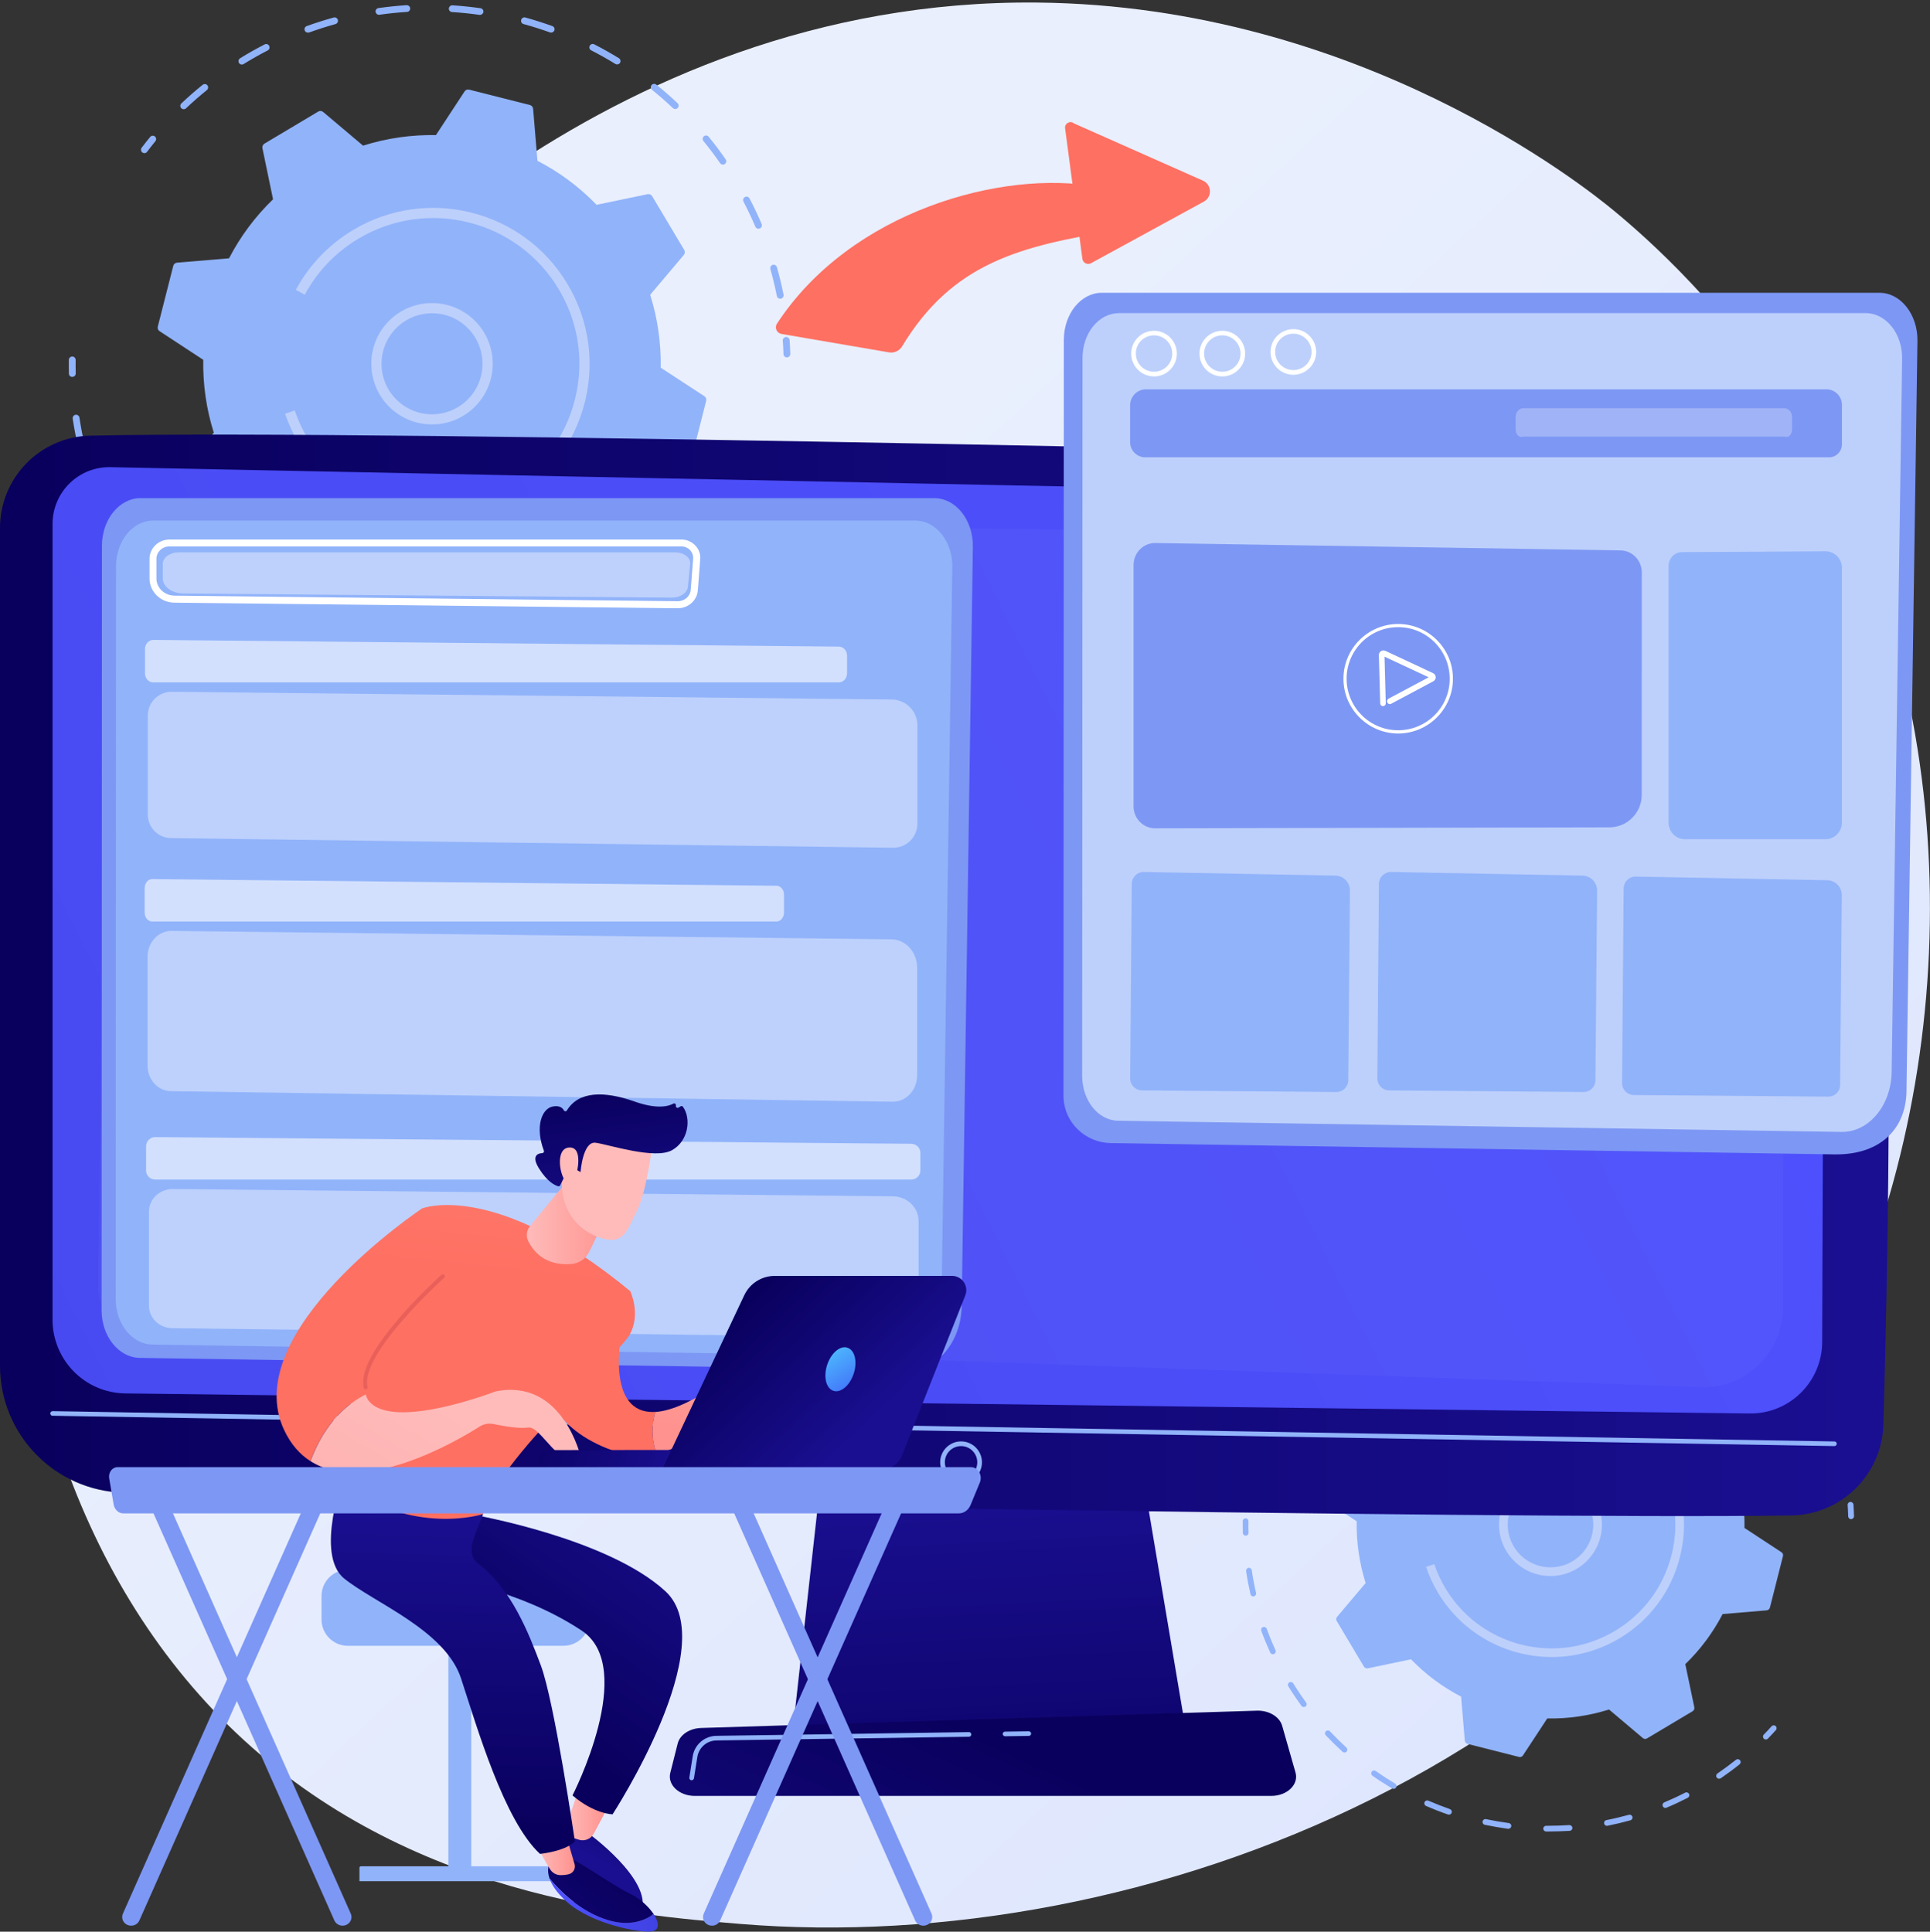 <svg xmlns="http://www.w3.org/2000/svg" xmlns:xlink="http://www.w3.org/1999/xlink" id="Layer_1" x="0px" y="0px" viewBox="0 0 2798.4 2801.3" style="enable-background:new 0 0 2798.4 2801.3;" xml:space="preserve"><rect x="0" y="0" width="2798.4" height="2801.3" fill="#333333" stroke="none"/><style type="text/css">	.st0{fill:url(#SVGID_1_);}	.st1{fill:#91B3FA;}	.st2{fill:#BDD0FB;}	.st3{fill:url(#SVGID_00000087411111251587917350000014561918603114009228_);}	.st4{fill:url(#SVGID_00000054959315438549915930000014219256530666837124_);}	.st5{fill:url(#SVGID_00000048496129873023532490000011350467250137954689_);}	.st6{fill:url(#SVGID_00000156556579591635871190000005993793453687281047_);}	.st7{opacity:3.000000e-02;fill:#FFFFFF;enable-background:new    ;}	.st8{fill:#7D97F4;}	.st9{fill:#FFFFFF;}	.st10{opacity:0.4;fill:#FFFFFF;enable-background:new    ;}	.st11{opacity:0.59;fill:#FFFFFF;enable-background:new    ;}	.st12{opacity:0.27;fill:#FFFFFF;enable-background:new    ;}	.st13{fill:url(#SVGID_00000055705348366494947100000002030384496515994553_);}	.st14{fill:url(#SVGID_00000140697387483703104890000013127350897337998983_);}	.st15{fill:url(#SVGID_00000034065669194524202570000000568931596948668591_);}	.st16{fill:url(#SVGID_00000156554516649307699340000011112867466483371191_);}	.st17{fill:url(#SVGID_00000105403848443339647910000010600756472522173885_);}	.st18{fill:url(#SVGID_00000066479049736033990500000010779349797760067000_);}	.st19{fill:url(#SVGID_00000021078205218523184770000005708879345658621621_);}	.st20{fill:url(#SVGID_00000106861460730655171480000016551454744258596499_);}	.st21{fill:url(#SVGID_00000124128580575423022040000007825022622484134319_);}	.st22{fill:url(#SVGID_00000172442797126119132130000007857755435848037038_);}	.st23{fill:url(#SVGID_00000003064000077555664940000006757878092798423743_);}	.st24{fill:url(#SVGID_00000178903376247893755250000011440846908282351283_);}	.st25{fill:url(#SVGID_00000075850373662056178410000016859444744710983612_);}	.st26{fill:url(#SVGID_00000105410417479335426900000002055408028971274114_);}	.st27{fill:url(#SVGID_00000178180817561322284110000009583872659742165898_);}	.st28{fill:url(#SVGID_00000103959638415320870140000009757840004161147830_);}	.st29{fill:url(#SVGID_00000105386447327339151040000008832080139755081868_);}	.st30{fill:url(#SVGID_00000061464178108433222520000002247427554848613803_);}	.st31{fill:url(#SVGID_00000087395140736926386360000014660385912069551788_);}	.st32{fill:url(#SVGID_00000148629308637034801240000014825549867335723686_);}	.st33{fill:url(#SVGID_00000005230531266443851520000017721711533211020725_);}	.st34{fill:url(#SVGID_00000148634445545784619620000011633833194025531046_);}</style><g id="Illustration">	<g>					<linearGradient id="SVGID_1_" gradientUnits="userSpaceOnUse" x1="2967.572" y1="-340.702" x2="916.144" y2="1873.537" gradientTransform="matrix(1 0 0 -1 0 2817.461)">			<stop offset="0" style="stop-color:#DAE3FE"></stop>			<stop offset="1" style="stop-color:#E9EFFD"></stop>		</linearGradient>		<path class="st0" d="M2681.7,1896.4c-281.9,658.9-1026,941.9-1609,893.6c-159.2-13.2-479.5-39.7-729.5-276.2   C-137,2059.6-63.1,1110.3,396.7,551.4c59.2-72,469-554.2,1107.6-547.7c467.6,4.7,795.7,268.8,835.6,301.7   c50.4,41.6,161.6,140.3,261.8,297C2837.1,970.6,2857.8,1484.6,2681.7,1896.4z"></path>		<g>			<g>				<path class="st1" d="M1894.8,1952.1c-0.9,0-1.8-0.3-2.5-0.8c-1.8-1.4-2.2-4-0.8-5.9c3.4-4.5,6.9-8.9,10.4-13.3     c1.5-1.8,4.1-2,5.9-0.6c1.8,1.5,2.1,4.1,0.6,5.9c-3.5,4.2-6.9,8.6-10.2,13C1897.4,1951.6,1896.1,1952.1,1894.8,1952.1z"></path>				<path class="st1" d="M2675.8,2131c-2,0-3.7-1.4-4.1-3.4c-2.2-11.1-4.9-22.2-8-33.1c-0.6-2.2,0.7-4.5,2.9-5.2     c2.2-0.7,4.5,0.7,5.2,2.9c3.1,11.1,5.9,22.4,8.1,33.7c0.5,2.3-1,4.5-3.3,4.9C2676.3,2131,2676,2131,2675.8,2131z M2649.2,2045     c-1.6,0-3.2-1-3.8-2.5c-4.4-10.4-9.3-20.7-14.6-30.7c-1.1-2-0.3-4.6,1.8-5.6c2-1.1,4.6-0.3,5.6,1.8     c5.3,10.2,10.4,20.8,14.9,31.3c0.9,2.1-0.1,4.6-2.2,5.5C2650.3,2044.9,2649.7,2045,2649.2,2045z M2605.5,1966.2     c-1.3,0-2.6-0.6-3.4-1.8c-6.5-9.3-13.3-18.4-20.5-27.2c-1.5-1.8-1.2-4.4,0.6-5.9c1.8-1.5,4.4-1.2,5.9,0.6     c7.3,8.9,14.3,18.2,20.9,27.7c1.3,1.9,0.8,4.5-1,5.8C2607.2,1966,2606.4,1966.2,2605.5,1966.2z M1943.2,1898.2     c-1.1,0-2.2-0.4-3-1.3c-1.6-1.7-1.5-4.3,0.2-5.9c8.4-7.9,17.1-15.6,26.1-22.8c1.8-1.5,4.4-1.2,5.9,0.6c1.4,1.8,1.2,4.4-0.6,5.9     c-8.8,7.1-17.4,14.6-25.6,22.4C1945.2,1897.8,1944.2,1898.2,1943.2,1898.2z M2546.9,1897.9c-1,0-2.1-0.4-2.9-1.1     c-8.2-7.8-16.8-15.3-25.6-22.4c-1.8-1.5-2.1-4.1-0.6-5.9c1.4-1.8,4.1-2.1,5.9-0.6c9,7.2,17.7,14.9,26.1,22.8     c1.7,1.6,1.7,4.2,0.2,5.9C2549.1,1897.5,2548,1897.9,2546.9,1897.9z M2014.6,1843.3c-1.4,0-2.8-0.7-3.6-2     c-1.2-2-0.6-4.5,1.4-5.7c9.8-6.1,20-11.8,30.2-17.1c2.1-1.1,4.6-0.3,5.6,1.8c1.1,2.1,0.3,4.6-1.8,5.6c-10,5.2-20,10.8-29.6,16.8     C2016.1,1843.1,2015.4,1843.3,2014.6,1843.3z M2475.5,1843.1c-0.7,0-1.5-0.2-2.2-0.6c-9.6-5.9-19.6-11.5-29.6-16.7     c-2.1-1-2.9-3.6-1.8-5.6c1.1-2.1,3.6-2.9,5.6-1.8c10.3,5.3,20.4,11,30.2,17c2,1.2,2.6,3.8,1.4,5.7     C2478.3,1842.4,2476.9,1843.1,2475.5,1843.1z M2095.6,1804.1c-1.7,0-3.3-1.1-3.9-2.8c-0.8-2.2,0.3-4.6,2.5-5.4     c10.8-3.9,21.9-7.5,33-10.5c2.2-0.6,4.5,0.7,5.1,2.9c0.6,2.2-0.7,4.5-2.9,5.1c-10.9,3-21.8,6.5-32.4,10.3     C2096.6,1804,2096.1,1804.1,2095.6,1804.1z M2394.4,1804.1c-0.5,0-0.9-0.1-1.4-0.2c-10.6-3.8-21.5-7.3-32.4-10.3     c-2.2-0.6-3.5-2.9-2.9-5.1c0.6-2.2,2.9-3.5,5.1-2.9c11.1,3.1,22.2,6.6,33,10.5c2.2,0.8,3.3,3.2,2.5,5.3     C2397.8,1803,2396.2,1804.1,2394.4,1804.1z M2307.1,1782.3c-0.2,0-0.4,0-0.6,0c-11.2-1.6-22.6-2.8-33.8-3.5     c-2.3-0.1-4-2.1-3.9-4.4c0.1-2.3,2.2-4,4.4-3.9c11.5,0.7,23.1,1.9,34.5,3.6c2.3,0.3,3.9,2.4,3.5,4.7     C2310.9,1780.8,2309.1,1782.3,2307.1,1782.3z M2183,1782.2c-2,0-3.8-1.5-4.1-3.6c-0.3-2.3,1.3-4.4,3.5-4.7     c11.4-1.6,23-2.8,34.5-3.5c2.3,0,4.3,1.6,4.4,3.9c0.1,2.3-1.6,4.3-3.9,4.4c-11.3,0.7-22.7,1.9-33.8,3.5     C2183.4,1782.2,2183.2,1782.2,2183,1782.2z"></path>				<path class="st1" d="M2684,2203.1c-2.2,0-4.1-1.8-4.2-4.1c-0.2-5.5-0.4-11-0.8-16.5c-0.2-2.3,1.6-4.3,3.9-4.5     c2.3,0,4.3,1.6,4.5,3.9c0.4,5.6,0.7,11.3,0.8,16.8c0.1,2.3-1.7,4.2-4.1,4.3C2684.1,2203.1,2684,2203.1,2684,2203.1z"></path>			</g>			<g>				<path class="st1" d="M2560.4,2522.6c-1,0-2.1-0.4-2.9-1.2c-1.7-1.6-1.7-4.3-0.1-5.9c3.9-4,7.7-8,11.3-12.1     c1.5-1.7,4.2-1.8,5.9-0.3c1.7,1.5,1.9,4.2,0.3,5.9c-3.7,4.1-7.6,8.3-11.5,12.3C2562.6,2522.1,2561.5,2522.6,2560.4,2522.6z"></path>				<path class="st1" d="M2245.6,2656l-3.8,0c-2.3,0-4.2-1.9-4.1-4.2c0-2.3,1.9-4.1,4.2-4.1c0,0,0,0,0,0l3.7,0     c9.9,0,19.9-0.3,29.8-1c2.3,0,4.3,1.6,4.5,3.9c0.2,2.3-1.6,4.3-3.9,4.5C2265.8,2655.6,2255.6,2656,2245.6,2656z M2187.1,2652.1     c-0.2,0-0.4,0-0.6,0c-11.2-1.5-22.5-3.5-33.6-5.8c-2.3-0.5-3.7-2.7-3.2-5c0.5-2.3,2.7-3.7,5-3.2c10.9,2.3,22,4.2,33,5.7     c2.3,0.3,3.9,2.4,3.6,4.7C2190.9,2650.5,2189.1,2652.1,2187.1,2652.1z M2330,2647.8c-2,0-3.7-1.4-4.1-3.4     c-0.4-2.3,1-4.5,3.3-4.9c10.9-2.1,21.9-4.8,32.6-7.7c2.2-0.6,4.5,0.7,5.1,2.9c0.6,2.2-0.7,4.5-2.9,5.1     c-10.9,3-22.1,5.7-33.2,7.9C2330.6,2647.7,2330.3,2647.8,2330,2647.8z M2100.9,2631.6c-0.5,0-0.9-0.1-1.4-0.2     c-10.7-3.7-21.4-7.9-31.8-12.4c-2.1-0.9-3.1-3.4-2.2-5.5c0.9-2.1,3.4-3.1,5.5-2.2c10.2,4.4,20.7,8.5,31.2,12.2     c2.2,0.8,3.3,3.1,2.6,5.3C2104.2,2630.5,2102.6,2631.6,2100.9,2631.6z M2414.8,2621.9c-1.6,0-3.2-1-3.9-2.6     c-0.9-2.1,0.1-4.6,2.2-5.5c10.2-4.3,20.4-9,30.3-14.1c2-1.1,4.6-0.2,5.6,1.8c1.1,2.1,0.2,4.6-1.8,5.6     c-10.1,5.2-20.5,10.1-30.9,14.4C2415.9,2621.8,2415.3,2621.9,2414.8,2621.9z M2020.6,2594.2c-0.7,0-1.5-0.2-2.1-0.6     c-9.7-5.8-19.4-12-28.6-18.5c-1.9-1.3-2.3-3.9-1-5.8c1.3-1.9,3.9-2.3,5.8-1c9.1,6.4,18.5,12.5,28.1,18.2c2,1.2,2.6,3.7,1.5,5.7     C2023.4,2593.5,2022,2594.2,2020.6,2594.2z M2492.6,2579.5c-1.3,0-2.6-0.6-3.5-1.8c-1.3-1.9-0.8-4.5,1.1-5.8     c9.2-6.3,18.2-13,26.9-19.9c1.8-1.4,4.4-1.1,5.9,0.7c1.4,1.8,1.1,4.4-0.7,5.9c-8.8,7.1-18.1,13.9-27.4,20.3     C2494.2,2579.3,2493.4,2579.5,2492.6,2579.5z M1949.4,2541.5c-1,0-2-0.4-2.8-1.1c-8.3-7.6-16.5-15.7-24.3-23.9     c-1.6-1.7-1.5-4.3,0.2-5.9c1.7-1.6,4.3-1.5,5.9,0.2c7.6,8.1,15.6,16,23.8,23.5c1.7,1.6,1.8,4.2,0.3,5.9     C1951.7,2541,1950.6,2541.5,1949.4,2541.5z M1890.4,2475.5c-1.3,0-2.6-0.6-3.4-1.7c-5.2-7.2-10.3-14.7-15.2-22.2     c-1.3-2-2.6-4.1-3.8-6.1c-1.2-2-0.6-4.5,1.4-5.7c2-1.2,4.5-0.6,5.7,1.4c1.2,2,2.5,4,3.8,6c4.7,7.4,9.7,14.7,14.9,21.8     c1.4,1.9,0.9,4.5-0.9,5.8C1892.1,2475.2,1891.2,2475.5,1890.4,2475.5z M1845.6,2399c-1.6,0-3.1-0.9-3.8-2.4     c-4.7-10.3-9.1-20.9-13-31.6c-0.8-2.2,0.3-4.6,2.5-5.4c2.2-0.8,4.6,0.3,5.4,2.5c3.8,10.4,8.1,20.9,12.7,31c1,2.1,0,4.6-2.1,5.5     C1846.8,2398.9,1846.2,2399,1845.6,2399z M1817.2,2315.1c-1.9,0-3.6-1.3-4.1-3.2c-2.5-11-4.7-22.3-6.3-33.5     c-0.3-2.3,1.2-4.4,3.5-4.8c2.3-0.3,4.4,1.2,4.7,3.5c1.6,11,3.7,22.1,6.2,32.9c0.5,2.2-0.9,4.5-3.1,5     C1817.8,2315.1,1817.5,2315.1,1817.2,2315.1z"></path>				<path class="st1" d="M1806.2,2227c-2.3,0-4.1-1.8-4.2-4.1c-0.1-5.6-0.1-11.2-0.1-16.9c0-2.3,2-4.1,4.2-4.1     c2.3,0,4.1,1.9,4.1,4.2c-0.1,5.5-0.1,11.1,0.1,16.5C1810.4,2225.1,1808.6,2227,1806.2,2227C1806.3,2227,1806.2,2227,1806.2,2227     z"></path>			</g>			<g>				<path class="st1" d="M1911.3,2165.2c-0.6,2.2,0.3,4.5,2.2,5.7l53.6,35.2c-0.5,29.9,3.7,60.2,13,89.6l-41.4,49     c-1.5,1.7-1.7,4.2-0.5,6.1l39.4,66.1c1.2,1.9,3.4,2.9,5.6,2.5l62.7-13.1c21.4,22.2,46,40.3,72.6,54.1l5.4,63.9     c0.2,2.2,1.8,4.1,4,4.7l74.6,18.9c2.2,0.6,4.5-0.3,5.7-2.2l35.2-53.6c29.9,0.5,60.2-3.7,89.6-13l49,41.4     c1.7,1.5,4.2,1.7,6.1,0.5l66.1-39.4c1.9-1.1,2.9-3.4,2.5-5.6l-13.1-62.7c22.2-21.4,40.3-46,54.1-72.6l63.9-5.4     c2.2-0.2,4.1-1.8,4.7-4l18.9-74.6c0.6-2.2-0.3-4.5-2.2-5.7l-53.6-35.2c0.5-29.9-3.7-60.2-13-89.6l41.4-49     c1.4-1.7,1.7-4.2,0.5-6.1l-39.4-66.1c-1.1-1.9-3.4-2.9-5.6-2.5l-62.7,13.1c-21.4-22.2-46-40.3-72.6-54.1l-5.4-63.9     c-0.2-2.2-1.8-4.1-4-4.7l-74.6-18.9c-2.2-0.6-4.5,0.3-5.7,2.2l-35.2,53.6c-29.9-0.5-60.2,3.7-89.6,13l-49-41.4     c-1.7-1.4-4.2-1.7-6.1-0.5l-66.1,39.4c-1.9,1.1-2.9,3.4-2.5,5.6l13.1,62.7c-22.2,21.4-40.3,46-54.1,72.6l-63.9,5.4     c-2.2,0.2-4.1,1.8-4.7,4L1911.3,2165.2z"></path>				<g>					<path class="st2" d="M2248.1,2285.5C2248.1,2285.5,2248.1,2285.5,2248.1,2285.5c-20,0-38.7-7.8-52.8-21.9      c-14.1-14.1-21.8-32.8-21.8-52.7c0-19.9,7.8-38.6,21.9-52.7c29.1-29.1,76.4-29,105.5,0.1c14.1,14.1,21.8,32.8,21.8,52.7      c0,19.9-7.8,38.6-21.9,52.7C2286.7,2277.7,2268,2285.5,2248.1,2285.5z M2248.1,2148.9c-16.6,0-32.1,6.4-43.8,18.1      c-11.7,11.7-18.2,27.3-18.2,43.8c0,16.6,6.4,32.2,18.1,43.9c11.7,11.7,27.3,18.2,43.9,18.2c0,0,0,0,0.1,0      c16.6,0,32.1-6.4,43.8-18.1c11.7-11.7,18.2-27.3,18.2-43.8c0-16.6-6.4-32.2-18.1-43.9      C2280.3,2155.4,2264.7,2148.9,2248.1,2148.9L2248.1,2148.9L2248.1,2148.9z"></path>				</g>				<path class="st2" d="M2250,2403c-65.5,0-129.3-33.4-165.2-93.6c-7-11.8-12.8-24.2-17.1-37.1l11.9-4c4.1,12,9.4,23.7,16,34.7     c39.8,66.7,116.4,98.3,188.6,84.2c0.1,0,0.3-0.1,0.4-0.1c0.1,0,0.3-0.1,0.4-0.1c19.4-3.9,38.5-11.1,56.5-21.8     c41.2-24.5,70.3-63.6,82.1-110c3.7-14.7,5.6-29.6,5.6-44.4c0-31.9-8.6-63.3-25.3-91.4c-50.6-85-160.9-112.9-245.9-62.3     c-27.9,16.6-50.8,40.5-66.1,69l-11-5.9c16.4-30.5,40.8-56,70.7-73.8c90.9-54.1,208.9-24.2,263,66.7     c17.9,30.1,27.1,63.7,27.1,97.8c0,15.8-2,31.8-6,47.5c-12.6,49.7-43.8,91.5-87.8,117.7C2317.2,2394.3,2283.4,2403,2250,2403z"></path>			</g>		</g>		<g>			<g>				<path class="st1" d="M209.4,222.1c-1,0-2.1-0.3-3-1c-2.2-1.6-2.6-4.7-1-6.9c4-5.3,8.1-10.5,12.3-15.6c1.7-2.1,4.8-2.4,6.9-0.7     c2.1,1.7,2.4,4.8,0.7,6.9c-4.1,5-8.2,10.2-12.1,15.4C212.4,221.4,210.9,222.1,209.4,222.1z"></path>				<path class="st1" d="M1131.2,433.2c-2.3,0-4.4-1.6-4.8-4c-2.6-13.1-5.8-26.2-9.4-39c-0.7-2.6,0.8-5.3,3.4-6.1     c2.6-0.8,5.3,0.8,6.1,3.4c3.7,13.1,6.9,26.5,9.6,39.8c0.5,2.7-1.2,5.3-3.9,5.8C1131.8,433.1,1131.5,433.2,1131.2,433.2z      M1099.7,331.7c-1.9,0-3.7-1.1-4.5-3c-5.2-12.2-11-24.4-17.2-36.3c-1.3-2.4-0.3-5.4,2.1-6.7c2.4-1.3,5.4-0.3,6.7,2.1     c6.3,12.1,12.2,24.5,17.5,37c1.1,2.5-0.1,5.4-2.6,6.5C1101,331.5,1100.4,331.7,1099.7,331.7z M1048.2,238.7     c-1.6,0-3.1-0.7-4.1-2.1c-7.6-11-15.8-21.8-24.2-32.1c-1.7-2.1-1.4-5.2,0.7-6.9c2.1-1.7,5.2-1.4,6.9,0.7     c8.6,10.5,16.9,21.5,24.6,32.7c1.6,2.2,1,5.3-1.2,6.9C1050.2,238.4,1049.2,238.7,1048.2,238.7z M266.4,158.4     c-1.3,0-2.6-0.5-3.6-1.5c-1.9-2-1.8-5.1,0.2-7c9.9-9.3,20.2-18.4,30.8-26.9c2.1-1.7,5.2-1.4,6.9,0.7c1.7,2.1,1.4,5.2-0.7,6.9     c-10.4,8.4-20.6,17.3-30.2,26.4C268.9,157.9,267.7,158.4,266.4,158.4z M979,158.1c-1.2,0-2.4-0.4-3.4-1.4     c-9.7-9.2-19.8-18.1-30.2-26.4c-2.1-1.7-2.4-4.8-0.7-6.9c1.7-2.1,4.8-2.4,6.9-0.7c10.6,8.5,20.9,17.6,30.8,26.9     c2,1.9,2.1,5,0.2,7C981.6,157.6,980.3,158.1,979,158.1z M350.7,93.6c-1.7,0-3.3-0.8-4.2-2.3c-1.4-2.3-0.7-5.4,1.6-6.8     c11.6-7.2,23.6-13.9,35.6-20.1c2.4-1.3,5.4-0.3,6.6,2.1c1.2,2.4,0.3,5.4-2.1,6.6c-11.8,6.1-23.6,12.7-35,19.8     C352.5,93.4,351.6,93.6,350.7,93.6z M894.8,93.4c-0.9,0-1.8-0.2-2.6-0.7c-11.3-7-23.1-13.6-35-19.7c-2.4-1.2-3.4-4.2-2.1-6.6     c1.2-2.4,4.2-3.4,6.6-2.1c12.1,6.2,24.1,13,35.7,20.1c2.3,1.4,3,4.5,1.6,6.8C898.1,92.5,896.4,93.4,894.8,93.4z M446.4,47.3     c-2,0-3.9-1.2-4.6-3.2c-0.9-2.6,0.4-5.4,3-6.3c12.8-4.6,25.9-8.8,39-12.4c2.6-0.7,5.3,0.8,6.1,3.4c0.7,2.6-0.8,5.3-3.4,6.1     c-12.8,3.5-25.7,7.7-38.3,12.2C447.5,47.2,446.9,47.3,446.4,47.3z M799.1,47.3c-0.6,0-1.1-0.1-1.7-0.3     c-12.5-4.5-25.4-8.6-38.3-12.1c-2.6-0.7-4.2-3.4-3.4-6.1c0.7-2.6,3.4-4.2,6.1-3.4c13.1,3.6,26.2,7.8,39,12.4     c2.6,0.9,3.9,3.7,3,6.3C803,46,801.1,47.3,799.1,47.3z M696,21.6c-0.2,0-0.5,0-0.7,0c-13.2-1.9-26.6-3.3-39.9-4.1     c-2.7-0.2-4.8-2.5-4.6-5.2c0.2-2.7,2.6-4.7,5.2-4.6c13.6,0.9,27.3,2.3,40.7,4.2c2.7,0.4,4.6,2.9,4.2,5.6     C700.5,19.8,698.4,21.6,696,21.6z M549.5,21.5c-2.4,0-4.5-1.8-4.9-4.2c-0.4-2.7,1.5-5.2,4.2-5.6c13.5-1.9,27.2-3.3,40.7-4.2     c2.8,0,5.1,1.9,5.2,4.6c0.2,2.7-1.9,5.1-4.6,5.2c-13.3,0.8-26.7,2.2-39.9,4.1C549.9,21.5,549.7,21.5,549.5,21.5z"></path>				<path class="st1" d="M1140.9,518.3c-2.7,0-4.8-2.1-4.9-4.8c-0.2-6.5-0.5-13-1-19.5c-0.2-2.7,1.9-5.1,4.6-5.3     c2.7-0.1,5.1,1.9,5.3,4.6c0.5,6.6,0.8,13.3,1,19.9c0.1,2.7-2.1,5-4.8,5.1C1141,518.3,1140.9,518.3,1140.9,518.3z"></path>			</g>			<g>				<path class="st1" d="M995,895.4c-1.2,0-2.5-0.5-3.4-1.4c-2-1.9-2-5-0.1-7c4.5-4.7,9-9.5,13.3-14.3c1.8-2,4.9-2.2,7-0.4     c2,1.8,2.2,4.9,0.4,7c-4.4,4.9-9,9.8-13.6,14.5C997.6,894.9,996.3,895.4,995,895.4z"></path>				<path class="st1" d="M623.4,1052.8l-4.5,0c-2.7,0-4.9-2.3-4.9-5c0-2.7,2.2-4.9,4.9-4.9h0l4.4,0c11.6,0,23.5-0.4,35.1-1.2     c2.7-0.1,5.1,1.9,5.3,4.6c0.2,2.7-1.9,5.1-4.6,5.3C647.3,1052.4,635.2,1052.8,623.4,1052.8z M554.3,1048.2c-0.2,0-0.4,0-0.7,0     c-13.2-1.8-26.6-4.1-39.7-6.9c-2.7-0.6-4.4-3.2-3.8-5.9c0.6-2.7,3.2-4.3,5.9-3.8c12.8,2.7,25.9,5,38.9,6.7     c2.7,0.4,4.6,2.8,4.2,5.5C558.9,1046.4,556.8,1048.2,554.3,1048.2z M723.1,1043.1c-2.3,0-4.4-1.6-4.8-4     c-0.5-2.7,1.2-5.3,3.9-5.8c12.9-2.5,25.8-5.6,38.4-9.1c2.6-0.7,5.3,0.8,6.1,3.4c0.7,2.6-0.8,5.3-3.4,6.1     c-12.9,3.6-26.1,6.7-39.2,9.3C723.7,1043.1,723.4,1043.1,723.1,1043.1z M452.6,1024c-0.5,0-1.1-0.1-1.6-0.3     c-12.7-4.4-25.3-9.3-37.5-14.7c-2.5-1.1-3.6-4-2.5-6.5c1.1-2.5,4-3.6,6.5-2.6c12,5.2,24.4,10.1,36.8,14.4c2.6,0.9,3.9,3.7,3,6.3     C456.5,1022.7,454.6,1024,452.6,1024z M823.1,1012.6c-1.9,0-3.8-1.1-4.5-3c-1.1-2.5,0.1-5.4,2.6-6.5c12-5.1,24.1-10.7,35.8-16.7     c2.4-1.2,5.4-0.3,6.6,2.1c1.2,2.4,0.3,5.4-2.1,6.6c-11.9,6.1-24.2,11.9-36.5,17C824.4,1012.5,823.7,1012.6,823.1,1012.6z      M357.8,980c-0.9,0-1.7-0.2-2.5-0.7c-11.5-6.8-22.8-14.2-33.8-21.9c-2.2-1.6-2.8-4.6-1.2-6.9c1.6-2.2,4.6-2.8,6.9-1.2     c10.7,7.6,21.9,14.8,33.1,21.5c2.3,1.4,3.1,4.4,1.7,6.8C361.1,979.1,359.5,980,357.8,980z M914.9,962.6c-1.6,0-3.1-0.8-4.1-2.2     c-1.5-2.2-1-5.3,1.3-6.9c10.8-7.4,21.5-15.3,31.8-23.5c2.1-1.7,5.2-1.4,6.9,0.8c1.7,2.1,1.4,5.2-0.8,6.9     c-10.4,8.3-21.3,16.4-32.4,23.9C916.9,962.4,915.9,962.6,914.9,962.6z M273.8,917.7c-1.2,0-2.4-0.4-3.3-1.3     c-9.9-9-19.5-18.5-28.7-28.3c-1.9-2-1.8-5.1,0.2-7c2-1.9,5.1-1.8,7,0.2c9,9.6,18.5,18.9,28.1,27.7c2,1.8,2.2,5,0.3,7     C276.5,917.2,275.1,917.7,273.8,917.7z M204.1,839.8c-1.5,0-3-0.7-4-2c-6.2-8.5-12.2-17.3-17.9-26.2c-1.5-2.4-3-4.8-4.5-7.2     c-1.4-2.3-0.7-5.4,1.6-6.8c2.3-1.4,5.4-0.7,6.8,1.6c1.5,2.4,2.9,4.7,4.4,7.1c5.6,8.7,11.5,17.4,17.6,25.7     c1.6,2.2,1.1,5.3-1.1,6.9C206.1,839.5,205.1,839.8,204.1,839.8z M151.3,749.5c-1.9,0-3.7-1.1-4.5-2.9     c-5.6-12.2-10.7-24.7-15.3-37.2c-0.9-2.6,0.4-5.4,2.9-6.3c2.5-0.9,5.4,0.4,6.3,2.9c4.5,12.3,9.6,24.6,15,36.5     c1.1,2.5,0,5.4-2.4,6.5C152.7,749.4,152,749.5,151.3,749.5z M117.7,650.5c-2.2,0-4.3-1.5-4.8-3.8c-3-13-5.5-26.3-7.5-39.6     c-0.4-2.7,1.5-5.2,4.2-5.6c2.7-0.4,5.2,1.5,5.6,4.2c1.9,13,4.4,26.1,7.3,38.8c0.6,2.7-1,5.3-3.7,5.9     C118.4,650.5,118,650.5,117.7,650.5z"></path>				<path class="st1" d="M104.8,546.6c-2.7,0-4.9-2.1-4.9-4.8c-0.1-6.6-0.2-13.3-0.1-19.9c0-2.7,2.3-4.8,5-4.9c2.7,0,4.9,2.3,4.9,5     c-0.1,6.5-0.1,13.1,0.1,19.5c0.1,2.7-2.1,5-4.8,5C104.8,546.6,104.8,546.6,104.8,546.6z"></path>			</g>			<g>				<path class="st1" d="M228.8,473.6c-0.7,2.6,0.4,5.3,2.6,6.7l63.3,41.5c-0.6,35.3,4.3,71,15.3,105.7l-48.8,57.8     c-1.7,2-2,4.9-0.6,7.2l46.5,78c1.4,2.3,4,3.4,6.6,2.9l74.1-15.4c25.3,26.2,54.3,47.6,85.7,63.8l6.3,75.4     c0.2,2.6,2.1,4.9,4.7,5.5l88,22.3c2.6,0.7,5.3-0.4,6.7-2.6l41.5-63.3c35.3,0.6,71-4.3,105.7-15.3l57.8,48.8     c2,1.7,4.9,1.9,7.2,0.6l78-46.5c2.3-1.4,3.4-4,2.9-6.6l-15.4-74.1c26.2-25.3,47.6-54.3,63.8-85.7l75.4-6.3     c2.6-0.2,4.9-2.1,5.5-4.7l22.3-88c0.7-2.6-0.4-5.3-2.6-6.7L958,533.2c0.6-35.3-4.3-71-15.3-105.7l48.8-57.8     c1.7-2,1.9-4.9,0.6-7.2l-46.5-78c-1.4-2.3-4-3.4-6.6-2.9L865,297c-25.3-26.2-54.3-47.6-85.7-63.8l-6.3-75.4     c-0.2-2.6-2.1-4.9-4.7-5.5l-88-22.3c-2.6-0.7-5.3,0.4-6.7,2.6l-41.5,63.3c-35.3-0.6-71,4.3-105.7,15.3l-57.8-48.8     c-2-1.7-4.9-2-7.2-0.6l-78,46.5c-2.3,1.4-3.4,4-2.9,6.6l15.4,74.1c-26.2,25.3-47.6,54.3-63.8,85.6l-75.4,6.3     c-2.6,0.2-4.9,2.1-5.5,4.7L228.8,473.6z"></path>				<g>					<path class="st2" d="M626.4,615.5C626.4,615.5,626.3,615.5,626.4,615.5c-23.6,0-45.7-9.2-62.3-25.8s-25.7-38.8-25.7-62.3      c0-23.5,9.2-45.6,25.8-62.2c34.3-34.3,90.2-34.2,124.5,0.1c16.6,16.6,25.7,38.8,25.7,62.3c0,23.5-9.2,45.6-25.8,62.2      C671.9,606.4,649.8,615.5,626.4,615.5z M626.4,454.3c-19.5,0-37.9,7.6-51.7,21.4c-13.8,13.8-21.5,32.2-21.5,51.8      c0,19.6,7.6,38,21.4,51.8c13.8,13.8,32.2,21.5,51.8,21.5c0,0,0,0,0,0c19.6,0,37.9-7.6,51.7-21.4c13.8-13.8,21.5-32.2,21.5-51.8      c0-19.6-7.6-38-21.4-51.8C664.4,461.9,646,454.3,626.4,454.3C626.4,454.3,626.4,454.3,626.4,454.3z"></path>				</g>				<path class="st2" d="M628.6,754.3c-77.3,0-152.6-39.5-195-110.5c-8.3-13.9-15.1-28.6-20.2-43.8l14-4.7     c4.8,14.2,11.1,28,18.9,40.9c46.9,78.8,137.3,116.1,222.6,99.4c0.2,0,0.3-0.1,0.5-0.1c0.2,0,0.3-0.1,0.5-0.1     c22.9-4.6,45.5-13.1,66.7-25.7c48.6-28.9,83-75.1,96.9-129.9c4.4-17.4,6.6-35,6.6-52.4c0-37.6-10.1-74.7-29.9-107.9     C750.4,319.2,620.2,286.2,519.9,346c-33,19.6-60,47.8-78,81.4l-13-7c19.3-36,48.2-66.1,83.5-87.1     c107.3-63.9,246.6-28.6,310.5,78.7c21.1,35.5,32,75.2,32,115.5c0,18.7-2.3,37.5-7,56.1c-14.9,58.6-51.7,108-103.6,138.9     C707.9,744,668,754.3,628.6,754.3z"></path>			</g>		</g>		<g>							<linearGradient id="SVGID_00000105407451686833517650000011263574876243066259_" gradientUnits="userSpaceOnUse" x1="1445.981" y1="78.621" x2="1416.336" y2="665.585" gradientTransform="matrix(1 0 0 -1 0 2817.461)">				<stop offset="0" style="stop-color:#09005D"></stop>				<stop offset="1" style="stop-color:#1A0F91"></stop>			</linearGradient>			<polygon style="fill:url(#SVGID_00000105407451686833517650000011263574876243066259_);" points="1198.2,2072.5 1149,2514.1     1720.2,2514.1 1645.8,2072.5    "></polygon>							<linearGradient id="SVGID_00000138563601681191431860000004056770240960867758_" gradientUnits="userSpaceOnUse" x1="0" y1="1403.077" x2="2738.848" y2="1403.077" gradientTransform="matrix(1 0 0 -1 0 2817.461)">				<stop offset="0" style="stop-color:#09005D"></stop>				<stop offset="1" style="stop-color:#1A0F91"></stop>			</linearGradient>			<path style="fill:url(#SVGID_00000138563601681191431860000004056770240960867758_);" d="M0,765.7v1214.8    c0,99.9,79.6,181.6,179.5,184.2c443.7,11.4,1995.5,39.2,2417.8,33c72.6-1.1,131.4-59.2,133.5-131.7    c8.1-282.2,21.4-960.8-27.6-1275.9c-10.3-66.3-66.3-116-133.4-118.1C2198.1,660,553.1,622.3,130.9,631.8    C58.1,633.4,0,692.9,0,765.7z"></path>							<linearGradient id="SVGID_00000126293817981895498230000015214035728274462342_" gradientUnits="userSpaceOnUse" x1="2925.058" y1="2240.942" x2="-3016.104" y2="-729.645" gradientTransform="matrix(1 0 0 -1 0 2817.461)">				<stop offset="0" style="stop-color:#4F52FF"></stop>				<stop offset="1" style="stop-color:#4042E2"></stop>			</linearGradient>			<path style="fill:url(#SVGID_00000126293817981895498230000015214035728274462342_);" d="M76.2,759.8v1154.1    c0,58.3,46.8,105.9,105.2,106.8l2355.2,29.1c57.8,0.9,105.2-45.7,105.5-103.5l3.9-1143.8c0.2-41.4-32.8-75.2-74.1-76.3    L160.6,677.5C114.3,676.3,76.2,713.5,76.2,759.8z"></path>			<path class="st1" d="M2659.8,2097.1L2659.8,2097.1l-2583.6-44c-1.9,0-3.4-1.6-3.3-3.4c0-1.9,1.6-3.2,3.4-3.3l2583.6,44    c1.9,0,3.4,1.6,3.3,3.4C2663.1,2095.7,2661.6,2097.1,2659.8,2097.1z"></path>			<path class="st1" d="M1393.5,2150.9c-16.7,0-30.3-13.6-30.3-30.3s13.6-30.3,30.3-30.3s30.3,13.6,30.3,30.3    C1423.8,2137.3,1410.2,2150.9,1393.5,2150.9z M1393.5,2097.1c-13,0-23.5,10.5-23.5,23.5c0,13,10.5,23.5,23.5,23.5    c13,0,23.5-10.5,23.5-23.5C1417,2107.7,1406.5,2097.1,1393.5,2097.1z"></path>							<linearGradient id="SVGID_00000102540104868874189580000000052566731524238488_" gradientUnits="userSpaceOnUse" x1="1447.826" y1="300.106" x2="1175.094" y2="-298.717" gradientTransform="matrix(1 0 0 -1 0 2817.461)">				<stop offset="0" style="stop-color:#09005D"></stop>				<stop offset="1" style="stop-color:#1A0F91"></stop>			</linearGradient>			<path style="fill:url(#SVGID_00000102540104868874189580000000052566731524238488_);" d="M1843.3,2604.4h-836    c-22.7,0-39.8-16.2-35.4-33.5l10.7-42.4c3.2-12.8,17.3-22.1,33.9-22.6l806-25.1c17.4-0.5,32.8,8.7,36.6,22l19.3,67.6    C1883.5,2587.7,1866.4,2604.4,1843.3,2604.4z"></path>			<path class="st1" d="M1457.3,2517.9c-1.8,0-3.3-1.5-3.4-3.3c0-1.9,1.5-3.4,3.3-3.4l34.5-0.5h0c1.8,0,3.3,1.5,3.4,3.3    c0,1.9-1.5,3.4-3.3,3.4L1457.3,2517.9L1457.3,2517.9z"></path>			<path class="st1" d="M1002.8,2581.7c-0.2,0-0.4,0-0.5,0c-1.8-0.3-3.1-2-2.8-3.9l4.9-30.9c2.7-16.9,17.1-29.3,34.2-29.6l366.3-5.4    c1.9-0.1,3.4,1.5,3.4,3.3c0,1.9-1.5,3.4-3.3,3.4l-366.3,5.4c-13.8,0.2-25.4,10.3-27.6,23.9l-4.9,30.9    C1005.9,2580.5,1004.5,2581.7,1002.8,2581.7z"></path>			<path class="st7" d="M2472.1,779.4L221.3,751.7c-35.5-0.4-64.3,28.6-64.8,64.9L142,1864.8c-0.5,35.8,27.2,65.5,62.2,66.7    l2263.5,80.1c31.5,1.1,61-10.9,83.7-33.3s34.4-53.3,34.4-85.5V898.3C2585.8,833.2,2535.7,780.2,2472.1,779.4z"></path>		</g>		<g>			<g>				<path class="st8" d="M203.9,722.4h1150.6c31.4,0,56.6,31.7,56.1,70.4L1394.4,1894c-0.8,51.8-35.3,93.2-77.3,92.5l-1114.4-17.3     c-30.7-0.5-55.4-31.3-55.4-69.2l0.5-1108.5C147.8,753.4,172.9,722.4,203.9,722.4z"></path>				<path class="st1" d="M222.1,754.9H1327c30.1,0,54.4,30.4,53.8,67.5l-15.5,1055.3c-0.7,49.7-33.9,89.3-74.3,88.7l-1070.1-16.5     c-29.5-0.5-53.2-30-53.2-66.3l0.5-1062.4C168.3,784.6,192.4,754.9,222.1,754.9z"></path>			</g>			<g>				<path class="st9" d="M982.8,882.1c-0.1,0-0.2,0-0.3,0l-729.7-8.1c-19.9-0.2-36-15.9-36-35l0-28.6c0-7.5,3.1-14.6,8.6-19.9     c5.5-5.2,12.8-8.1,20.5-8.1h741.9c7.9,0,15.4,3.2,20.6,8.9c5,5.4,7.5,12.4,6.9,19.6l-3.5,45.4     C1010.6,870.8,997.9,882.1,982.8,882.1z M245.8,792.4c-5.1,0-9.9,1.9-13.5,5.3c-3.5,3.4-5.5,7.8-5.5,12.6l0,28.6     c0,13.6,11.7,24.7,26,24.9l729.7,8.1c0.1,0,0.2,0,0.2,0c9.9,0,18.1-7.2,18.8-16.5l3.5-45.4c0.3-4.4-1.2-8.6-4.2-12     c-3.3-3.6-8.1-5.6-13.2-5.6L245.8,792.4L245.8,792.4z"></path>				<path class="st10" d="M973.9,866.7l-707.8-6c-16.7-0.1-30.1-9.9-30.1-21.9l0-21c0-9.3,10.4-16.8,23.3-16.8h719.7     c12.7,0,22.7,7.8,21.8,16.9l-3.4,33.3C996.4,860,986.1,866.8,973.9,866.7z"></path>				<path class="st11" d="M1216.2,989.6H222.1c-6.6,0-11.9-5.9-11.9-13.2v-35.2c0-7.3,5.4-13.2,12-13.2l994.2,9.7     c6.6,0.1,11.8,5.9,11.8,13.2v25.5C1228.2,983.7,1222.8,989.6,1216.2,989.6z"></path>				<path class="st10" d="M1294.9,1229.4l-1047-14c-18.6-0.2-33.6-15.4-33.6-34v-143.8c0-19.1,15.6-34.6,34.8-34.4l1043.9,11.2     c20.6,0.2,37.2,17,37.2,37.6v142.6C1330.2,1213.9,1314.3,1229.6,1294.9,1229.4z"></path>				<path class="st11" d="M1125.9,1336.4H220.6c-6,0-10.9-5.9-10.9-13.2V1288c0-7.3,4.9-13.2,11-13.2l905.3,9.7     c6,0.1,10.8,5.9,10.8,13.2v25.5C1136.7,1330.5,1131.9,1336.4,1125.9,1336.4z"></path>				<path class="st10" d="M1294.5,1597.7l-1047-15.3c-18.6-0.3-33.6-16.9-33.6-37.3v-157.4c0-21,15.6-37.9,34.8-37.7l1043.9,12.2     c20.6,0.2,37.2,18.6,37.2,41.1v156.1C1329.8,1580.8,1313.9,1597.9,1294.5,1597.7z"></path>				<path class="st11" d="M1321.3,1710.6H225c-7.3,0-13.2-5.9-13.2-13.2v-35.2c0-7.3,6-13.2,13.3-13.2l1096.3,9.7     c7.2,0.1,13.1,5.9,13.1,13.2v25.5C1334.5,1704.7,1328.6,1710.6,1321.3,1710.6z"></path>				<path class="st10" d="M1296.6,1939.4l-1047-13.3c-18.6-0.2-33.6-14.7-33.6-32.4V1757c0-18.2,15.6-32.9,34.8-32.7l1043.9,10.6     c20.6,0.2,37.2,16.2,37.2,35.7v135.7C1331.9,1924.8,1316,1939.7,1296.6,1939.4z"></path>			</g>		</g>		<g>			<g>				<path class="st8" d="M1597.5,424.6h1127.7c30.7,0,55.5,31.4,55,69.6l-15.9,1088.5c-0.7,51.2-34.6,92.1-103.9,91.4l-1049.8-16.4     c-36.5-0.6-67-29.1-68.5-65.6c0-1.2-0.1-2.3-0.1-3.5l0.5-1095.8C1542.6,455.2,1567.2,424.6,1597.5,424.6z"></path>				<path class="st2" d="M1622.4,454.1h1082.8c29.5,0,53.3,29.8,52.8,66.2l-15.2,1034.3c-0.7,48.7-33.2,87.5-72.8,86.9l-1048.8-16.2     c-28.9-0.4-52.1-29.4-52.1-65l0.5-1041.2C1569.6,483.1,1593.2,454.1,1622.4,454.1z"></path>			</g>			<g>				<path class="st8" d="M2652,663.2h-991.4c-12.1,0-22-9.8-22-22v-53.5c0-12.7,10.3-23.1,23.1-23.1h986.5     c12.4,0,22.5,10.1,22.5,22.5v57.4C2670.6,654.9,2662.3,663.2,2652,663.2z"></path>				<path class="st12" d="M2587.1,633.2h-378.2c-6.2,2.3-11.3-3.3-11.3-10.2v-18.5c0-6.9,5.1-12.5,11.3-12.5h378.2     c6.2,0,11.3,5.6,11.3,12.5v18.5C2598.4,630,2593.3,635.6,2587.1,633.2z"></path>				<path class="st8" d="M2380.4,1152.8c0,25.9-21,47-46.9,47l-658.7,1.4c-17.2,0-31.2-14.3-31.2-31.9V819.4     c0-17.8,14.3-32.2,31.7-31.9l674.5,10.7c17,0.3,30.7,14.5,30.7,31.9L2380.4,1152.8L2380.4,1152.8z"></path>				<path class="st1" d="M2296,1583.6l-281.8-2.3c-9.5-0.1-17.2-7.9-17.1-17.4l2.3-282.3c0.1-9.3,7.6-16.9,16.9-17.1l278.3,5.3     c11.8,0.2,21.2,9.9,21.1,21.7l-2.4,275C2313.3,1576,2305.6,1583.7,2296,1583.6z"></path>				<path class="st1" d="M1937.6,1583.6l-281.8-2.3c-9.5-0.1-17.2-7.9-17.1-17.4l2.3-282.3c0.1-9.3,7.6-16.9,16.9-17.1l278.3,5.3     c11.8,0.2,21.2,9.9,21.1,21.7l-2.4,275C1954.9,1576,1947.1,1583.7,1937.6,1583.6z"></path>				<path class="st1" d="M2650.9,1590.3L2369,1588c-9.5-0.1-17.2-7.9-17.1-17.4l2.3-282.3c0.1-9.3,7.6-16.9,16.9-17.1l278.3,5.3     c11.8,0.2,21.2,9.9,21.1,21.7l-2.4,275C2668.2,1582.7,2660.4,1590.4,2650.9,1590.3z"></path>				<path class="st1" d="M2646.9,1217h-203.8c-13.1,0-23.7-10.7-23.7-23.9V820.8c0-11.1,8.6-20.1,19.3-20.1l209.3-1.2     c12.7,0.6,22.7,11.1,22.7,23.8v369.8C2670.6,1206.3,2660,1217,2646.9,1217z"></path>				<g>					<path class="st9" d="M1875.3,543.5c-18.3,0-33.1-14.9-33.1-33.1s14.9-33.1,33.1-33.1s33.1,14.9,33.1,33.1      C1908.4,528.6,1893.6,543.5,1875.3,543.5z M1875.3,483.9c-14.6,0-26.4,11.8-26.4,26.4c0,14.6,11.8,26.4,26.4,26.4      s26.4-11.8,26.4-26.4C1901.7,495.8,1889.8,483.9,1875.3,483.9z"></path>					<path class="st9" d="M1772.3,545.9c-18.3,0-33.1-14.9-33.1-33.1c0-18.3,14.9-33.1,33.1-33.1c18.3,0,33.1,14.9,33.1,33.1      C1805.4,531,1790.5,545.9,1772.3,545.9z M1772.3,486.3c-14.6,0-26.4,11.8-26.4,26.4s11.8,26.4,26.4,26.4s26.4-11.8,26.4-26.4      S1786.8,486.3,1772.3,486.3z"></path>					<path class="st9" d="M1673.3,545.9c-18.3,0-33.1-14.9-33.1-33.1c0-18.3,14.9-33.1,33.1-33.1c18.3,0,33.1,14.9,33.1,33.1      S1691.6,545.9,1673.3,545.9z M1673.3,486.3c-14.6,0-26.4,11.8-26.4,26.4s11.8,26.4,26.4,26.4c14.6,0,26.4-11.8,26.4-26.4      S1687.8,486.3,1673.3,486.3z"></path>				</g>			</g>			<g>				<path class="st9" d="M2027.3,1063.7c-43.8,0-79.4-35.6-79.4-79.4c0-43.8,35.6-79.4,79.4-79.4c43.8,0,79.4,35.6,79.4,79.4v0.1     C2106.6,1028.1,2071,1063.7,2027.3,1063.7z M2027.3,909.5c-41.3,0-74.8,33.5-74.8,74.7c0,41.3,33.5,74.8,74.7,74.8     c41.3,0,74.8-33.5,74.8-74.7v-0.1C2101.9,943,2068.4,909.5,2027.3,909.5z"></path>				<path class="st9" d="M2005.3,1024.1c-2.2,0-4-1.8-4.1-4l-1.9-70.1c-0.1-2.3,1.1-4.4,3-5.7c1.9-1.3,4.3-1.4,6.4-0.5l69.2,32.4     c2.3,1.1,3.7,3.3,3.8,5.8c0.1,2.5-1.3,4.8-3.5,6l-61.1,32.6c-2,1.1-4.5,0.3-5.6-1.7c-1.1-2-0.3-4.5,1.7-5.6l58.3-31.1l-64-29.9     l1.8,67.5c0.1,2.3-1.7,4.2-4,4.2C2005.4,1024.1,2005.4,1024.1,2005.3,1024.1z"></path>			</g>		</g>		<g>							<linearGradient id="SVGID_00000044900058591538114680000009942318461528548021_" gradientUnits="userSpaceOnUse" x1="116.887" y1="1338.338" x2="440.839" y2="1665.664" gradientTransform="matrix(0.985 0.171 0.171 -0.985 -199.597 2559.303)">				<stop offset="0" style="stop-color:#FF928E"></stop>				<stop offset="1" style="stop-color:#FE7062"></stop>			</linearGradient>			<path style="fill:url(#SVGID_00000044900058591538114680000009942318461528548021_);" d="M1126.6,469.3    c107.3-163.8,327.3-223.5,463.4-198.6l27.3,63.7c-138.8,22.3-236.5,47.3-309.3,167.9c-3.9,6.5-11.5,10-19,8.7l-155.8-26.7    C1126.2,483.1,1122.7,475.2,1126.6,469.3z"></path>							<linearGradient id="SVGID_00000114788822486103882280000017889935219387720326_" gradientUnits="userSpaceOnUse" x1="143.706" y1="1311.794" x2="467.656" y2="1639.119" gradientTransform="matrix(0.985 0.171 0.171 -0.985 -199.597 2559.303)">				<stop offset="0" style="stop-color:#FF928E"></stop>				<stop offset="1" style="stop-color:#FE7062"></stop>			</linearGradient>			<path style="fill:url(#SVGID_00000114788822486103882280000017889935219387720326_);" d="M1557.1,178.9l187.2,83.1    c12.8,5.7,13.6,23.7,1.2,30.4l-164.1,89.6c-5.2,2.3-11.2-1-12-6.7l-25.1-189.5C1543.5,178.9,1551.7,174.4,1557.1,178.9z"></path>		</g>		<g>			<g>				<rect x="650.1" y="2362" class="st1" width="33.2" height="359.2"></rect>				<path class="st1" d="M521.2,2728.1h290.9v-19.7c0-1-0.8-1.9-1.9-1.9h-287c-1.1,0-2,0.9-2,2L521.2,2728.1L521.2,2728.1z"></path>				<path class="st1" d="M466.2,2348.7c0,20.9,17.1,38,38,38H817c20.9,0,38-17.1,38-38v-34.3c0-20.9-17.1-38-38-38H504.2     c-20.9,0-38,17.1-38,38L466.2,2348.7L466.2,2348.7z"></path>			</g>			<g>									<linearGradient id="SVGID_00000181048010126710533200000008329316930391082655_" gradientUnits="userSpaceOnUse" x1="932.497" y1="228.864" x2="873.867" y2="113.557" gradientTransform="matrix(1 0 0 -1 0 2817.461)">					<stop offset="0" style="stop-color:#09005D"></stop>					<stop offset="1" style="stop-color:#1A0F91"></stop>				</linearGradient>				<path style="fill:url(#SVGID_00000181048010126710533200000008329316930391082655_);" d="M851.7,2657.5     c0,0,94.8,68.4,78.4,114.3c0,0-103.8-44.8-116.3-80c-12.5-35.3,2.1-50.8,2.1-50.8L851.7,2657.5z"></path>									<linearGradient id="SVGID_00000080919886461163285890000015783397015530799026_" gradientUnits="userSpaceOnUse" x1="821.007" y1="182.977" x2="879.414" y2="182.977" gradientTransform="matrix(1 0 0 -1 0 2817.461)">					<stop offset="0" style="stop-color:#FEBBBA"></stop>					<stop offset="1" style="stop-color:#FF928E"></stop>				</linearGradient>				<path style="fill:url(#SVGID_00000080919886461163285890000015783397015530799026_);" d="M837.4,2600.2l-15.5,44.8     c-2.3,6.8,0,14.5,6.1,18.3c3,1.9,7.2,3.7,12.8,5c8,1.8,16.2-1.9,20.1-9.1l18.6-34.9L837.4,2600.2z"></path>									<linearGradient id="SVGID_00000091734162478246399360000017852613481488049853_" gradientUnits="userSpaceOnUse" x1="740.182" y1="337.518" x2="988.384" y2="685.391" gradientTransform="matrix(1 0 0 -1 0 2817.461)">					<stop offset="0" style="stop-color:#09005D"></stop>					<stop offset="1" style="stop-color:#1A0F91"></stop>				</linearGradient>				<path style="fill:url(#SVGID_00000091734162478246399360000017852613481488049853_);" d="M686.5,2196.7     c0,0,194.8,33.8,278.4,111c83.6,77.2-76.7,323.4-76.7,323.4s-26.3-0.2-58.1-27.4c0,0,95-185.2,13.1-239.2     C751.1,2303.7,645,2290,645,2290l39.6-87.4L686.5,2196.7z"></path>									<linearGradient id="SVGID_00000005965540141935133490000002728009782959601069_" gradientUnits="userSpaceOnUse" x1="898.472" y1="112.281" x2="695.219" y2="-153.511" gradientTransform="matrix(1 0 0 -1 0 2817.461)">					<stop offset="0" style="stop-color:#09005D"></stop>					<stop offset="1" style="stop-color:#1A0F91"></stop>				</linearGradient>				<path style="fill:url(#SVGID_00000005965540141935133490000002728009782959601069_);" d="M913.6,2746.4     c-20.9-9.7-79.9-51-89.9-52.8c-10-1.8-27.2,9.9-27.2,9.9s-4.2,7.6,0.3,20.7c13.9,16.8,44.6,48.7,86,60.7c30.4,8.8,51.7,0.6,65-9     C940.5,2764.8,927.4,2752.8,913.6,2746.4z"></path>									<linearGradient id="SVGID_00000078032718799408140800000016637728762635728829_" gradientUnits="userSpaceOnUse" x1="796.753" y1="54.716" x2="953.805" y2="54.716" gradientTransform="matrix(1 0 0 -1 0 2817.461)">					<stop offset="0" style="stop-color:#4F52FF"></stop>					<stop offset="1" style="stop-color:#4042E2"></stop>				</linearGradient>				<path style="fill:url(#SVGID_00000078032718799408140800000016637728762635728829_);" d="M882.8,2784.8     c-41.4-11.9-72.2-43.9-86-60.7c3,8.9,10,20.4,25,33.8c37.1,33.3,107.9,45.4,123,43c12.1-1.9,10.9-13,3-25.2     C934.5,2785.4,913.2,2793.6,882.8,2784.8z"></path>									<linearGradient id="SVGID_00000133519181577298561740000007163931229937578130_" gradientUnits="userSpaceOnUse" x1="778.772" y1="129.076" x2="833.587" y2="129.076" gradientTransform="matrix(1 0 0 -1 0 2817.461)">					<stop offset="0" style="stop-color:#FEBBBA"></stop>					<stop offset="1" style="stop-color:#FF928E"></stop>				</linearGradient>				<path style="fill:url(#SVGID_00000133519181577298561740000007163931229937578130_);" d="M778.8,2674.3     c0.2,5.7,12,25.5,18.8,36.5c3.3,5.3,9,8.5,15.2,8.5c3.9,0,8.4-0.3,12.5-1.5c6.1-1.8,9.6-8.3,7.8-14.5l-13.4-45.8L778.8,2674.3z"></path>									<linearGradient id="SVGID_00000085210259169586653600000004053926909002799239_" gradientUnits="userSpaceOnUse" x1="650.72" y1="164.168" x2="664.401" y2="629.303" gradientTransform="matrix(1 0 0 -1 0 2817.461)">					<stop offset="0" style="stop-color:#09005D"></stop>					<stop offset="1" style="stop-color:#1A0F91"></stop>				</linearGradient>				<path style="fill:url(#SVGID_00000085210259169586653600000004053926909002799239_);" d="M499,2138.2c0,0-43.3,115.7,0,150.9     s146.5,74.8,169.5,144.9s62.2,206.2,114.5,254.5c0,0,36.8-3.6,50.6-18.2c0,0-29.8-203.3-49.5-255.4     c-17-45.2-42.1-110.4-90.2-146.8c-13.8-10.4-11.4-27-5-43l11.6-29.2L499,2138.2z"></path>									<linearGradient id="SVGID_00000181787213457459005340000011578605626851206788_" gradientUnits="userSpaceOnUse" x1="966.193" y1="1661.19" x2="891.951" y2="952.518" gradientTransform="matrix(1 0 0 -1 0 2817.461)">					<stop offset="0" style="stop-color:#FF928E"></stop>					<stop offset="1" style="stop-color:#FE7062"></stop>				</linearGradient>				<path style="fill:url(#SVGID_00000181787213457459005340000011578605626851206788_);" d="M950.2,2047.5     c-72.5,4.4-49.9-111.5-48.6-116.1l-110.1,77.8c0,0,5.8,62,97.4,94.5c23.2,8.2,44.3,8.6,63,4.6     C943.9,2085,945.5,2064.1,950.2,2047.5z"></path>									<linearGradient id="SVGID_00000150794657558022860090000018239295274163767231_" gradientUnits="userSpaceOnUse" x1="1095.995" y1="1090.915" x2="1041.85" y2="737.794" gradientTransform="matrix(1 0 0 -1 0 2817.461)">					<stop offset="0" style="stop-color:#FEBBBA"></stop>					<stop offset="1" style="stop-color:#FF928E"></stop>				</linearGradient>				<path style="fill:url(#SVGID_00000150794657558022860090000018239295274163767231_);" d="M1090.4,2012.7c-27-18.8-57.7,0-57.7,0     c-36.1,23.6-62.9,33.7-82.6,34.9c-4.7,16.5-6.3,37.4,1.7,60.7c40.5-8.7,69.5-38,82-53c4.5-5.4,12.6-6.4,18.1-2     c5.6,4.4,11.1,10.5,10.1,16.9c-2,12.6,12.7,16.6,13.8,12.1c1.1-4.6-5-31.7-5-31.7s29.3,29.5,40.8,40.8c11.4,11.3,25.8,0,25.8,0     S1117.5,2031.5,1090.4,2012.7z"></path>									<linearGradient id="SVGID_00000054983878071208605870000015291237685822347159_" gradientUnits="userSpaceOnUse" x1="800.176" y1="1678.58" x2="725.934" y2="969.91" gradientTransform="matrix(1 0 0 -1 0 2817.461)">					<stop offset="0" style="stop-color:#FF928E"></stop>					<stop offset="1" style="stop-color:#FE7062"></stop>				</linearGradient>				<path style="fill:url(#SVGID_00000054983878071208605870000015291237685822347159_);" d="M611.9,1752.5     c0,0,105.5-42.3,301.9,119.9c0,0,16.4,34-1.5,64.2S724,2114,700.5,2195.7c0,0-101.6,33-206.6-45.3     C493.9,2150.4,503.2,1923.1,611.9,1752.5z"></path>									<linearGradient id="SVGID_00000114053202626651820460000000318034060438041737_" gradientUnits="userSpaceOnUse" x1="763.818" y1="1043.395" x2="890.689" y2="1043.395" gradientTransform="matrix(1 0 0 -1 0 2817.461)">					<stop offset="0" style="stop-color:#FEBBBA"></stop>					<stop offset="1" style="stop-color:#FF928E"></stop>				</linearGradient>				<path style="fill:url(#SVGID_00000114053202626651820460000000318034060438041737_);" d="M820.6,1714.7l-51.9,63     c-5.2,6.3-6.3,15-2.7,22.2c7.2,14.7,24.3,36.1,62.3,33.2c11.3-0.9,21.3-7.7,26.2-17.9l36.3-75.1L820.6,1714.7z"></path>									<linearGradient id="SVGID_00000029735168525794385140000004665077661863708063_" gradientUnits="userSpaceOnUse" x1="607.595" y1="1698.757" x2="533.353" y2="990.086" gradientTransform="matrix(1 0 0 -1 0 2817.461)">					<stop offset="0" style="stop-color:#FF928E"></stop>					<stop offset="1" style="stop-color:#FE7062"></stop>				</linearGradient>				<path style="fill:url(#SVGID_00000029735168525794385140000004665077661863708063_);" d="M530.2,2022.2     c-12.3-49.9,111.8-161.1,111.8-161.1l-30.1-108.6c0,0-267.9,178.4-199.7,321.8c9.8,20.6,22.8,35,37.9,44.6     C471.7,2060.8,506.1,2034.2,530.2,2022.2z"></path>									<linearGradient id="SVGID_00000160891929725438141930000014466631903610215343_" gradientUnits="userSpaceOnUse" x1="545.768" y1="1081.765" x2="569.391" y2="967.027" gradientTransform="matrix(1 0 0 -1 0 2817.461)">					<stop offset="0" style="stop-color:#E1473D"></stop>					<stop offset="1" style="stop-color:#E9605A"></stop>				</linearGradient>				<path style="fill:url(#SVGID_00000160891929725438141930000014466631903610215343_);" d="M530.2,2014.9c-1.3,0-2.5-0.9-2.8-2.2     c-12.5-51,107.6-159.4,112.7-164c1.2-1.1,3.1-1,4.1,0.2c1.1,1.2,1,3.1-0.2,4.1c-1.2,1.1-122.6,110.6-111,158.2     c0.4,1.6-0.6,3.2-2.1,3.5C530.6,2014.9,530.4,2014.9,530.2,2014.9z"></path>									<linearGradient id="SVGID_00000031895659580936170430000001232048171704966799_" gradientUnits="userSpaceOnUse" x1="677.302" y1="758.892" x2="191.575" y2="-85.157" gradientTransform="matrix(1 0 0 -1 0 2817.461)">					<stop offset="0" style="stop-color:#FEBBBA"></stop>					<stop offset="1" style="stop-color:#FF928E"></stop>				</linearGradient>				<path style="fill:url(#SVGID_00000031895659580936170430000001232048171704966799_);" d="M718.2,2017.9c0,0-147.1,57.1-183,14.2     c-2.4-2.9-4-6.2-4.9-9.9c-24.1,12-58.5,38.6-80.1,96.7c77.4,49.4,209.6-27.5,245.4-50.2c5.9-3.7,12.9-5,19.8-3.6     c13.8,2.9,37.6,7.1,50.5,5.1c18.8-2.9,45.8,63.4,76.3,43C842.1,2113.1,816,1997.8,718.2,2017.9z"></path>				<g>											<linearGradient id="SVGID_00000172429223468798067620000017998526528105465265_" gradientUnits="userSpaceOnUse" x1="10737.78" y1="143.251" x2="10730.718" y2="-63.906" gradientTransform="matrix(0.867 0.499 0.499 -0.867 -9049.162 -2650.803)">						<stop offset="0" style="stop-color:#FEBBBA"></stop>						<stop offset="1" style="stop-color:#FF928E"></stop>					</linearGradient>					<path style="fill:url(#SVGID_00000172429223468798067620000017998526528105465265_);" d="M946,1658.5c0,0-7.6,68-22.5,97.4      c-14.8,29.4-19.3,51.5-55.6,38.3c-36.3-13.2-54.6-45.7-53.3-82.8c0,0,1.6-57.4,17.2-72.3C847.4,1624.2,946,1658.5,946,1658.5z"></path>											<linearGradient id="SVGID_00000137119339336345248300000003364719515925858472_" gradientUnits="userSpaceOnUse" x1="10708.035" y1="1290.731" x2="10849.364" y2="1108.77" gradientTransform="matrix(0.867 0.499 0.499 -0.867 -9049.162 -2650.803)">						<stop offset="0" style="stop-color:#09005D"></stop>						<stop offset="1" style="stop-color:#1A0F91"></stop>					</linearGradient>					<path style="fill:url(#SVGID_00000137119339336345248300000003364719515925858472_);" d="M837.6,1697.4l4.2,2.4      c0,0,3.1-45.1,21.8-42.6c18.7,2.5,85.5,24.7,110.6,10.9c24.2-13.3,28.3-46.1,16-63.1c-0.8-1.1-2.3-1.3-3.4-0.6l-2.9,1.8      c-2,1.2-4.4-0.5-3.9-2.8l0,0c0.5-2.1-1.7-4-3.7-2.9c-7.6,4.1-24.2,8.2-56-3c-45-15.9-81.4-14.9-98.3,12.8      c-1.1,1.8-3.5,1.6-4.5-0.2c-2-3.6-6.3-7.2-15.8-5.5c-16.6,3-26,30-13.1,64.1c0.6,1.6-0.4,3.4-2.2,3.5      c-6.1,0.3-16.7,3.4-4.8,22.4c12.2,19.5,23.1,24.4,27.6,25.7c1.2,0.3,2.5-0.2,3-1.3l12.8-25.8c0.7-1.3,2.3-1.8,3.6-1.1      L837.6,1697.4z"></path>											<linearGradient id="SVGID_00000165221589300074318650000000311327823903908286_" gradientUnits="userSpaceOnUse" x1="10686.662" y1="144.981" x2="10679.6" y2="-62.179" gradientTransform="matrix(0.867 0.499 0.499 -0.867 -9049.162 -2650.803)">						<stop offset="0" style="stop-color:#FEBBBA"></stop>						<stop offset="1" style="stop-color:#FF928E"></stop>					</linearGradient>					<path style="fill:url(#SVGID_00000165221589300074318650000000311327823903908286_);" d="M835.7,1703.2c0,0,11-39.9-10.2-39.1      c-21.2,0.8-14.3,43.6-2.6,52.1L835.7,1703.2z"></path>				</g>			</g>			<g>									<linearGradient id="SVGID_00000157993623716422538580000010548106810711831947_" gradientUnits="userSpaceOnUse" x1="15210.051" y1="17.346" x2="14961.341" y2="-50.818" gradientTransform="matrix(-0.999 -4.940000e-02 4.940000e-02 -0.999 15932.132 2817.208)">					<stop offset="0" style="stop-color:#09005D"></stop>					<stop offset="1" style="stop-color:#1A0F91"></stop>				</linearGradient>				<path style="fill:url(#SVGID_00000157993623716422538580000010548106810711831947_);" d="M793.6,2130.5c0.2,0,0.5,0,0.7,0     l308.7-0.3c7.6,0,13.8-6.2,13.8-13.8c0-7.6-6.2-13.9-13.8-13.8l-308.7,0.3c-7.6,0-13.8,6.2-13.8,13.8     C780.4,2124.1,786.3,2130.2,793.6,2130.5z"></path>									<linearGradient id="SVGID_00000097476248043394201420000003998726263261395874_" gradientUnits="userSpaceOnUse" x1="14896.176" y1="929.625" x2="14719.705" y2="743.106" gradientTransform="matrix(-1 0 0 -1 15973.982 2817.461)">					<stop offset="0" style="stop-color:#09005D"></stop>					<stop offset="1" style="stop-color:#1A0F91"></stop>				</linearGradient>				<path style="fill:url(#SVGID_00000097476248043394201420000003998726263261395874_);" d="M1380.5,1850.3h-257.1     c-19,0-36.2,10.9-44.3,28.1l-118.8,252h319.5c12.2,0,23.2-7.5,27.7-18.8l92.2-233.2C1404.9,1864.9,1394.9,1850.3,1380.5,1850.3z     "></path>									<linearGradient id="SVGID_00000034054845077121503930000004757902597546803632_" gradientUnits="userSpaceOnUse" x1="14789.491" y1="883.183" x2="14709.42" y2="762.605" gradientTransform="matrix(-1 0 0 -1 15973.982 2817.461)">					<stop offset="0" style="stop-color:#53D8FF"></stop>					<stop offset="1" style="stop-color:#3840F7"></stop>				</linearGradient>				<path style="fill:url(#SVGID_00000034054845077121503930000004757902597546803632_);" d="M1199.3,1979.5     c-5.6,17.3-1.5,34.1,9.2,37.5c10.6,3.4,23.8-7.8,29.4-25.1c5.6-17.3,1.5-34.1-9.2-37.5     C1218.1,1950.9,1204.9,1962.2,1199.3,1979.5z"></path>			</g>			<g>				<g>					<path class="st8" d="M1338.8,2792.6c1.7,0,3.4-0.3,5.1-1c6.6-2.7,9.6-10.1,6.8-16.5l-272.1-612.3c-2.8-6.4-10.5-9.3-17-6.6      c-6.6,2.7-9.6,10.1-6.8,16.5l272.1,612.3C1329,2789.7,1333.7,2792.6,1338.8,2792.6z"></path>					<path class="st8" d="M1032.3,2792.6c5,0,9.8-2.8,11.9-7.6l272.1-612.3c2.8-6.4-0.2-13.8-6.8-16.5c-6.6-2.7-14.2,0.2-17,6.6      l-272.1,612.3c-2.8,6.4,0.2,13.8,6.8,16.5C1028.8,2792.3,1030.6,2792.6,1032.3,2792.6z"></path>					<path class="st8" d="M496.7,2792.6c1.7,0,3.4-0.3,5.1-1c6.6-2.7,9.6-10.1,6.8-16.5l-272-612.3c-2.8-6.4-10.5-9.3-17-6.6      c-6.6,2.7-9.6,10.1-6.8,16.5l272,612.3C486.9,2789.7,491.6,2792.6,496.7,2792.6z"></path>					<path class="st8" d="M190.2,2792.6c5,0,9.8-2.8,11.9-7.6l272-612.3c2.8-6.4-0.2-13.8-6.8-16.5c-6.6-2.7-14.2,0.2-17,6.6      l-272.1,612.3c-2.8,6.4,0.2,13.8,6.8,16.5C186.7,2792.3,188.5,2792.6,190.2,2792.6z"></path>				</g>				<path class="st8" d="M158.3,2143.9c-0.7-4,0.3-8.2,2.6-11.3s5.8-5,9.4-5h1237.6c4.8,0,9.3,2.7,11.9,7.3s2.9,10.2,0.9,15.1     l-13.4,32.5c-3.1,7.4-9.7,12.2-17,12.2H178.8c-6.8,0-12.7-5.4-14-12.9L158.3,2143.9z"></path>			</g>		</g>	</g></g></svg>